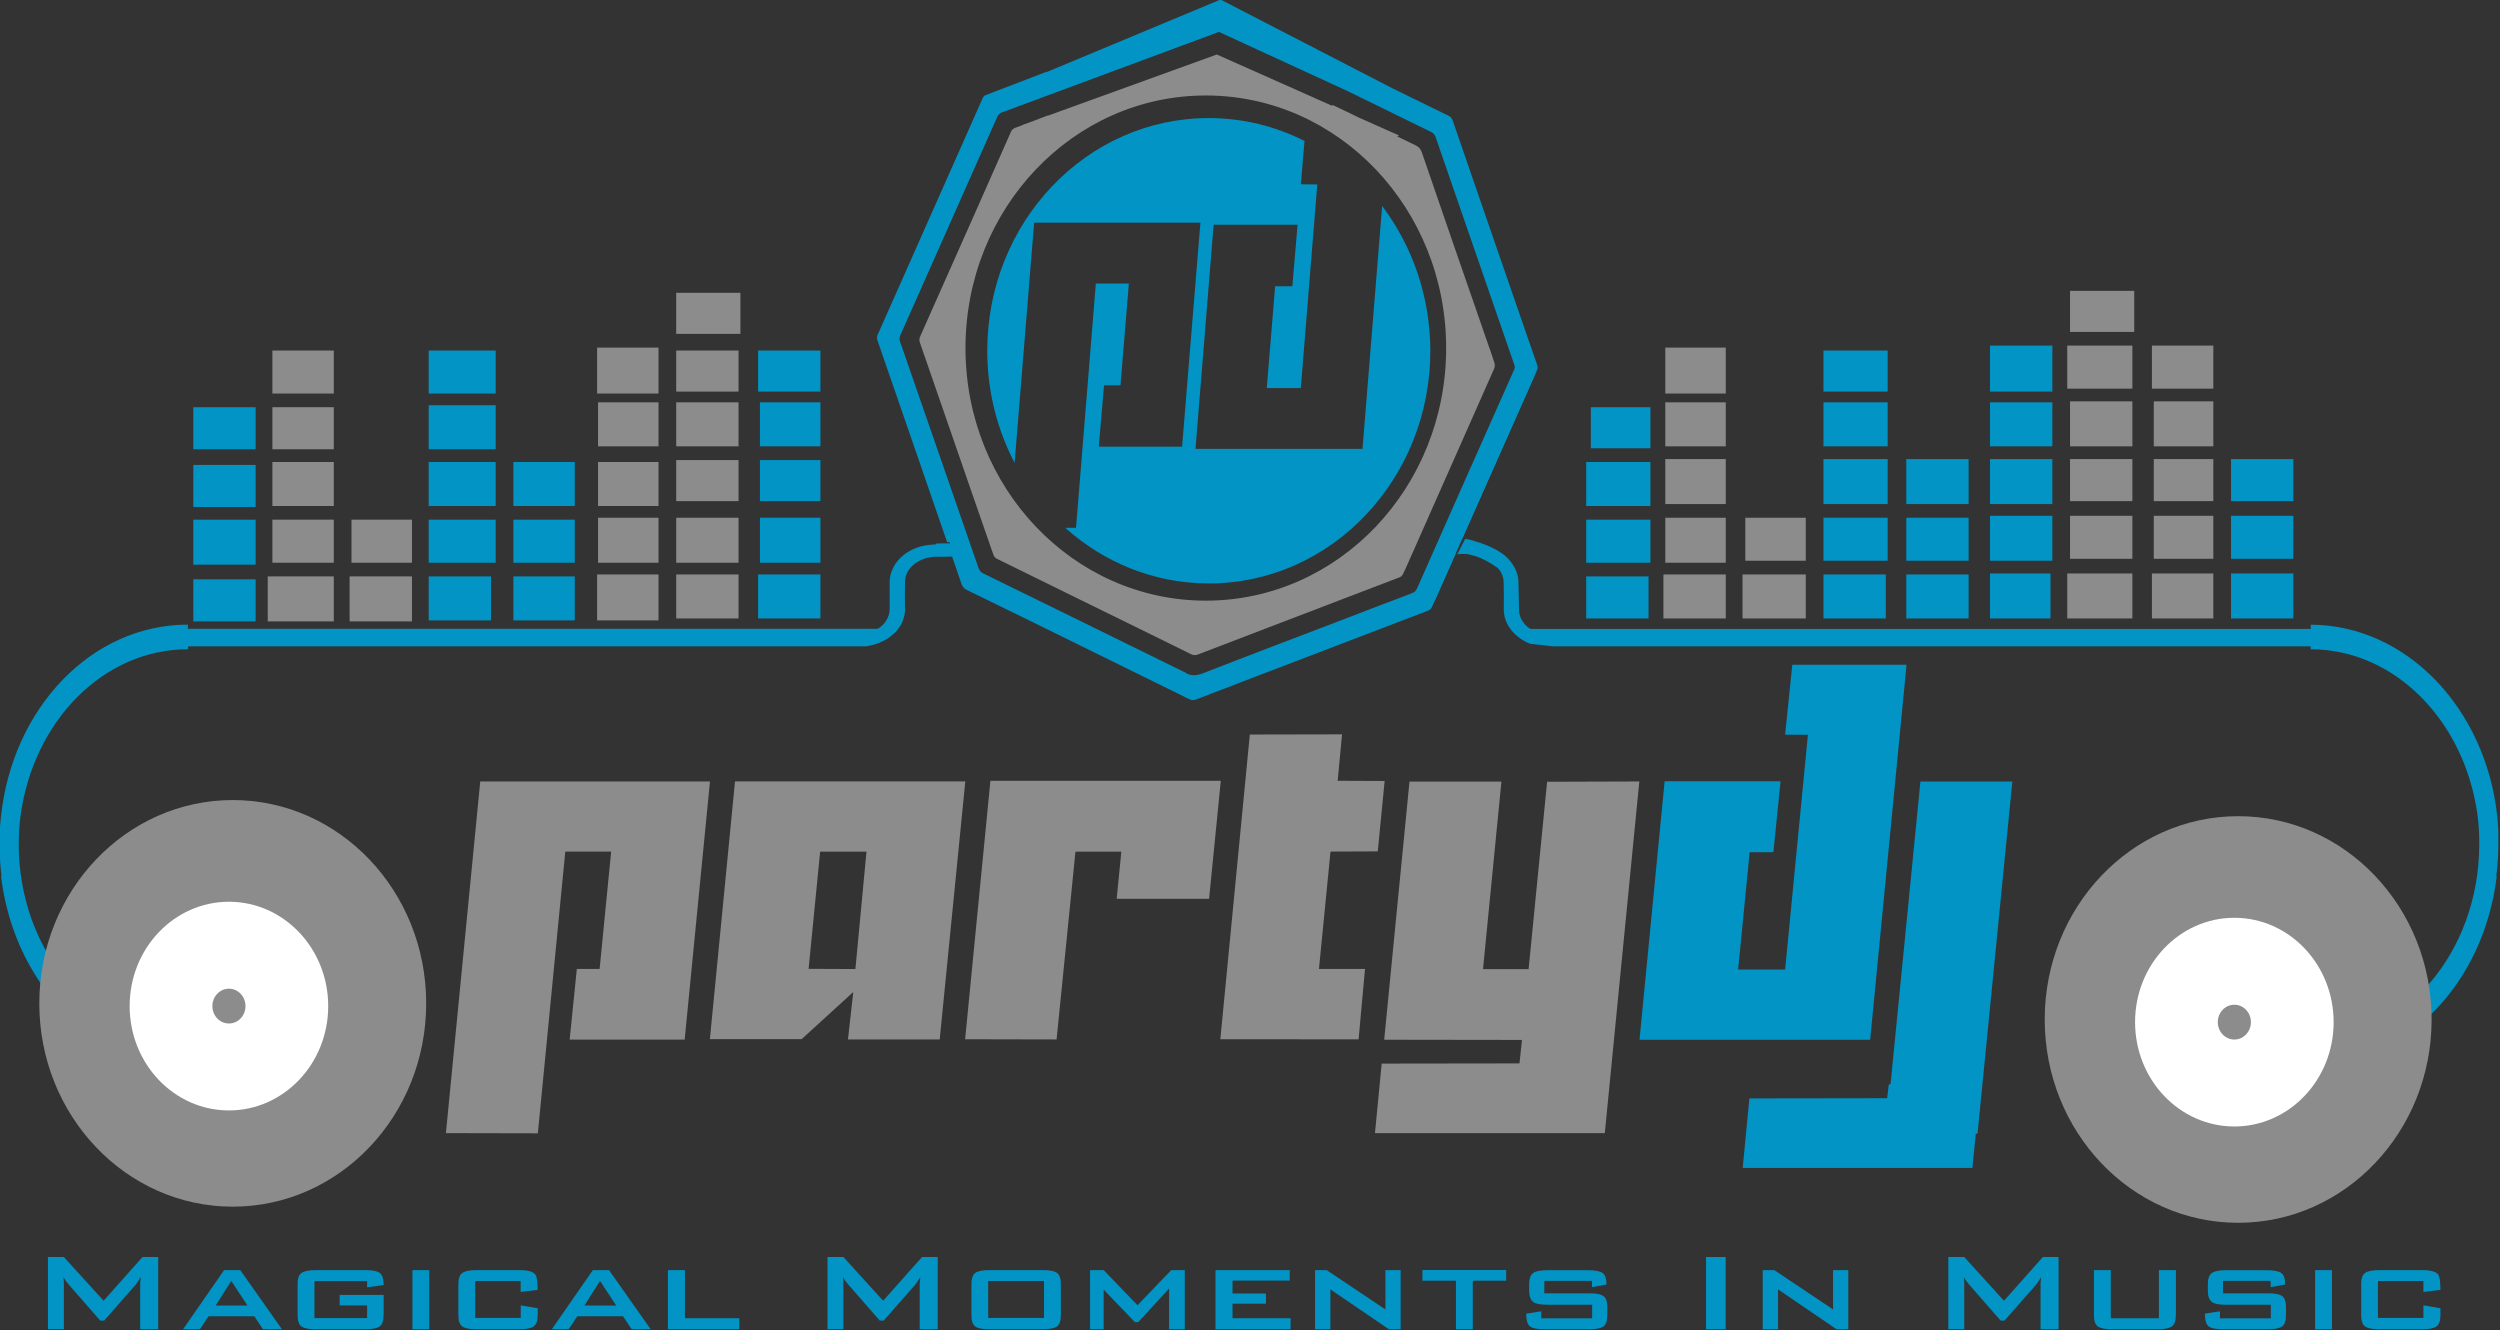 <?xml version="1.0" encoding="UTF-8" standalone="no"?>
<svg
   xmlns:dc="http://purl.org/dc/elements/1.1/"
   xmlns:cc="http://creativecommons.org/ns#"
   xmlns:rdf="http://www.w3.org/1999/02/22-rdf-syntax-ns#"
   xmlns:svg="http://www.w3.org/2000/svg"
   xmlns="http://www.w3.org/2000/svg"
   xmlns:sodipodi="http://sodipodi.sourceforge.net/DTD/sodipodi-0.dtd"
   xmlns:inkscape="http://www.inkscape.org/namespaces/inkscape"
   width="2055.431mm"
   height="1093.81mm"
   viewBox="0 0 2055.431 1093.81"
   version="1.1"
   id="svg8"
   inkscape:version="1.0.1 (c497b03c, 2020-09-10)"
   sodipodi:docname="tekening.svg">
  <rect x="0" y="0" width="2055.431" height="1093.81" fill="#333333" stroke="none"/>
  <defs
     id="defs2" />
  <sodipodi:namedview
     id="base"
     pagecolor="#ffffff"
     bordercolor="#666666"
     borderopacity="1.0"
     inkscape:pageopacity="0.0"
     inkscape:pageshadow="2"
     inkscape:zoom="0.175"
     inkscape:cx="3890.6782"
     inkscape:cy="2222.7572"
     inkscape:document-units="mm"
     inkscape:current-layer="layer1"
     inkscape:document-rotation="0"
     showgrid="false"
     inkscape:window-width="1532"
     inkscape:window-height="1284"
     inkscape:window-x="0"
     inkscape:window-y="23"
     inkscape:window-maximized="0" />
  <g
     inkscape:label="Laag 1"
     inkscape:groupmode="layer"
     id="layer1"
     transform="translate(922.26,439.938)">
    <g
       id="g705"
       transform="matrix(0.765,0,0,0.804,-1939.911,-1214.646)">
      <path
         fill="#8c8c8c"
         d="m 2093.3,1762.7 -27.2,264 h -123.6 l 7.7,-72.3 h 24.5 l 12.4,-120 h -49.3 l -29.5,288.1 -98.8,-0.2 36.9,-359.6 z"
         id="path341" />
      <path
         fill="#8c8c8c"
         d="m 2367.7,1762.7 -27.5,263.8 h -98.6 l 5.7,-48.5 -55.5,48.2 h -98.6 l 27,-263.6 h 247.5 z m -106.2,71.8 h -49.8 l -12.4,119.8 50.3,0.2 z"
         id="path343" />
      <path
         fill="#8c8c8c"
         d="m 2642.3,1762 -12.6,120.7 h -99.3 l 5,-48.2 h -49.3 l -20.3,192 -98.3,-0.2 27.2,-264.3 z"
         id="path345" />
      <path
         fill="#8c8c8c"
         d="m 2641.8,2026.3 31.7,-311.6 99.1,-0.2 -4.7,47.5 50.5,0.2 -7.4,72 -50.8,0.2 -12.4,120 h 49.5 l -6.9,72 z"
         id="path347" />
      <path
         fill="#8c8c8c"
         d="m 3092.1,1762.7 -37.1,359.6 h -247 l 7.2,-71.1 148.1,-0.2 2.7,-24 -148.1,-0.2 27.2,-264 h 98.8 l -19.8,191.8 h 49 L 2993,1763 Z"
         id="path349" />
      <path
         fill="#0194c4"
         d="m 3092.3,2026.8 27,-264.3 h 124.6 l -7.7,72.5 h -25.5 l -12.4,120 h 50.5 l 24.5,-240 -24.5,-0.2 7.7,-71.5 h 122.8 l -39.1,383.6 h -247.9 z"
         id="path351" />
      <path
         fill="#0194c4"
         d="m 3356.8,2123.3 37.4,-360.5 h 98.8 l -37.4,360.1 z"
         id="path353" />
      <path
         fill="#0194c4"
         d="m 3442.2,2060.4 c -27.6,1 -55.7,2.5 -82.1,12.4 l -1.6,13.8 -148.1,0.2 -7.2,71.1 h 246.9 l 10.1,-98.1 c -6,0.2 -12,0.4 -18,0.6 z"
         id="path355" />
      <g
         id="g399">
	<path
   fill="#0194c4"
   d="m 1500.4,2322.9 h -19.5 V 2277 c 0,-1.6 0.2,-4.1 0.7,-7.6 -1.1,1.8 -2.8,4.4 -5.3,7.7 l -34.1,36.9 h -4.2 l -34.1,-37.1 c -2.5,-2.7 -4.3,-5.2 -5.5,-7.6 0.4,3 0.5,5.4 0.5,7.3 v 46.2 h -17.1 V 2249 h 17.1 l 42.7,44.7 41.8,-44.7 h 16.9 v 73.9 z"
   id="path357" />

	<path
   fill="#0194c4"
   d="m 1633.3,2322.9 h -20.4 l -9.3,-13.3 h -49.2 l -9.3,13.3 H 1527 l 44.1,-60.5 h 17.4 z m -37.1,-24.3 -17.4,-25.2 -16.7,25.2 z"
   id="path359" />

	<path
   fill="#0194c4"
   d="m 1742.5,2308.6 c 0,5.7 -1.4,9.5 -4.2,11.4 -2.8,1.9 -7.9,2.9 -15.1,2.9 h -53.8 c -7.3,0 -12.3,-1 -15.1,-2.9 -2.8,-1.9 -4.2,-5.7 -4.2,-11.4 v -31.9 c 0,-5.7 1.4,-9.5 4.2,-11.4 2.8,-1.9 7.9,-2.9 15.1,-2.9 h 53.8 c 7.6,0 12.7,1 15.4,3 2.6,2 4,6.1 4,12.2 l -17.8,2.4 v -6.4 h -56.6 v 37.8 h 56.6 v -12.9 h -29.5 v -10.7 h 47.3 v 20.8 z"
   id="path361" />

	<path
   fill="#0194c4"
   d="m 1791.6,2322.9 h -18.1 v -60.5 h 18.1 z"
   id="path363" />

	<path
   fill="#0194c4"
   d="m 1908.1,2308.6 c 0,5.7 -1.4,9.5 -4.3,11.4 -2.9,1.9 -7.9,2.9 -15.2,2.9 h -46.4 c -7.3,0 -12.3,-1 -15.1,-2.9 -2.8,-1.9 -4.2,-5.7 -4.2,-11.4 v -31.9 c 0,-5.7 1.4,-9.5 4.2,-11.4 2.8,-1.9 7.9,-2.9 15.1,-2.9 h 46.4 c 9.3,0 15,1.6 17.2,4.7 1.5,2.1 2.3,7.3 2.3,15.5 l -18.3,2.1 v -11.2 H 1841 v 37.8 h 48.9 v -12.9 l 18.3,3 v 7.2 z"
   id="path365" />

	<path
   fill="#0194c4"
   d="m 2029.6,2322.9 h -20.4 l -9.3,-13.3 h -49.2 l -9.3,13.3 h -18.1 l 44.1,-60.5 h 17.4 z m -37.1,-24.3 -17.4,-25.2 -16.7,25.2 z"
   id="path367" />

	<path
   fill="#0194c4"
   d="m 2124.8,2322.9 h -76.7 v -60.5 h 18.3 v 49.2 h 58.4 z"
   id="path369" />

	<path
   fill="#0194c4"
   d="m 2338.2,2322.9 h -19.5 V 2277 c 0,-1.6 0.2,-4.1 0.7,-7.6 -1.1,1.8 -2.8,4.4 -5.3,7.7 L 2280,2314 h -4.2 l -34.1,-37.1 c -2.5,-2.7 -4.3,-5.2 -5.5,-7.6 0.4,3 0.5,5.4 0.5,7.3 v 46.2 h -17.1 V 2249 h 17.1 l 42.7,44.7 41.8,-44.7 h 16.9 v 73.9 z"
   id="path371" />

	<path
   fill="#0194c4"
   d="m 2470.4,2308.6 c 0,5.7 -1.4,9.5 -4.2,11.4 -2.8,1.9 -7.9,2.9 -15.1,2.9 h -57.5 c -7.3,0 -12.3,-0.9 -15.1,-2.8 -2.8,-1.9 -4.2,-5.7 -4.2,-11.5 v -31.9 c 0,-5.8 1.4,-9.7 4.2,-11.5 2.8,-1.9 7.9,-2.8 15.1,-2.8 h 57.5 c 7.3,0 12.3,0.9 15.1,2.8 2.8,1.9 4.2,5.7 4.2,11.5 z m -18.1,2.7 v -37.8 h -60 v 37.8 z"
   id="path373" />

	<path
   fill="#0194c4"
   d="m 2603.6,2322.9 h -16.9 v -41.6 l -33.2,34.3 h -3.5 l -33.6,-33.3 v 40.6 h -14.6 v -60.5 h 14.6 l 36.4,35.9 36.2,-35.9 h 14.6 z"
   id="path375" />

	<path
   fill="#0194c4"
   d="m 2717.3,2322.9 h -80.7 v -60.5 h 79.8 v 10.7 h -61.5 v 13.2 h 35.9 v 10.4 h -35.9 v 14.9 h 62.4 z"
   id="path377" />

	<path
   fill="#0194c4"
   d="M 2835.5,2322.9 H 2823 l -62.9,-40.8 v 40.8 h -16.5 v -60.5 h 12.5 l 63.1,40.2 v -40.2 h 16.4 v 60.5 z"
   id="path379" />

	<path
   fill="#0194c4"
   d="m 2949.1,2273.2 h -36 v 49.7 H 2895 v -49.7 h -36 v -10.9 h 90 v 10.9 z"
   id="path381" />

	<path
   fill="#0194c4"
   d="m 3057.7,2308.6 c 0,5.7 -1.4,9.5 -4.2,11.4 -2.8,1.9 -7.9,2.9 -15.1,2.9 H 2990 c -8,0 -13.2,-1.1 -15.7,-3.2 -2.5,-2.1 -3.8,-6.4 -3.8,-12.8 l 16.2,-2.4 v 7.2 h 54.7 v -13.9 h -48.2 c -7.3,0 -12.3,-0.9 -14.9,-2.7 -3,-2 -4.6,-5.9 -4.6,-11.6 v -6.7 c 0,-5.7 1.5,-9.6 4.6,-11.6 2.7,-1.8 7.7,-2.7 14.9,-2.7 h 44.1 c 7.5,0 12.6,1 15.4,2.9 2.8,1.9 4.1,5.8 4.1,11.7 l -15.6,2.7 v -6.4 H 2990 v 12.7 h 48.4 c 7.3,0 12.3,0.9 15.1,2.8 2.8,1.9 4.2,5.7 4.2,11.5 z"
   id="path383" />

	<path
   fill="#0194c4"
   d="m 3184.9,2322.9 h -21.1 V 2249 h 21.1 z"
   id="path385" />

	<path
   fill="#0194c4"
   d="m 3316.6,2322.9 h -12.5 l -62.9,-40.8 v 40.8 h -16.5 v -60.5 h 12.5 l 63.1,40.2 v -40.2 h 16.4 v 60.5 z"
   id="path387" />

	<path
   fill="#0194c4"
   d="m 3542.8,2322.9 h -19.5 V 2277 c 0,-1.6 0.2,-4.1 0.7,-7.6 -1.1,1.8 -2.8,4.4 -5.3,7.7 l -34.1,36.9 h -4.2 l -34.1,-37.1 c -2.5,-2.7 -4.3,-5.2 -5.5,-7.6 0.4,3 0.5,5.4 0.5,7.3 v 46.2 h -17.1 V 2249 h 17.1 l 42.7,44.7 41.8,-44.7 h 16.9 v 73.9 z"
   id="path389" />

	<path
   fill="#0194c4"
   d="m 3668.7,2308.6 c 0,5.7 -1.4,9.5 -4.3,11.4 -2.9,1.9 -7.9,2.9 -15.2,2.9 H 3600 c -7.3,0 -12.3,-1 -15.1,-2.9 -2.8,-1.9 -4.2,-5.7 -4.2,-11.4 v -46.2 h 18.1 v 49.2 h 51.7 v -49.2 h 18.3 v 46.2 z"
   id="path391" />

	<path
   fill="#0194c4"
   d="m 3787.1,2308.6 c 0,5.7 -1.4,9.5 -4.2,11.4 -2.8,1.9 -7.9,2.9 -15.1,2.9 h -48.4 c -8,0 -13.2,-1.1 -15.7,-3.2 -2.5,-2.1 -3.8,-6.4 -3.8,-12.8 l 16.2,-2.4 v 7.2 h 54.7 v -13.9 h -48.2 c -7.3,0 -12.3,-0.9 -14.9,-2.7 -3,-2 -4.6,-5.9 -4.6,-11.6 v -6.7 c 0,-5.7 1.5,-9.6 4.6,-11.6 2.7,-1.8 7.7,-2.7 14.9,-2.7 h 44.1 c 7.5,0 12.6,1 15.4,2.9 2.8,1.9 4.1,5.8 4.1,11.7 l -15.6,2.7 v -6.4 h -51.2 v 12.7 h 48.4 c 7.3,0 12.3,0.9 15.1,2.8 2.8,1.9 4.2,5.7 4.2,11.5 z"
   id="path393" />

	<path
   fill="#0194c4"
   d="m 3836.5,2322.9 h -18.1 v -60.5 h 18.1 z"
   id="path395" />

	<path
   fill="#0194c4"
   d="m 3953.1,2308.6 c 0,5.7 -1.4,9.5 -4.3,11.4 -2.9,1.9 -7.9,2.9 -15.2,2.9 h -46.4 c -7.3,0 -12.3,-1 -15.1,-2.9 -2.8,-1.9 -4.2,-5.7 -4.2,-11.4 v -31.9 c 0,-5.7 1.4,-9.5 4.2,-11.4 2.8,-1.9 7.9,-2.9 15.1,-2.9 h 46.4 c 9.3,0 15,1.6 17.2,4.7 1.5,2.1 2.3,7.3 2.3,15.5 l -18.3,2.1 v -11.2 h -48.9 v 37.8 h 48.9 v -12.9 l 18.3,3 z"
   id="path397" />

</g>
      <path
         fill="#8c8c8c"
         d="m 1773,1495 c -21,0 -46,0 -65,0 0,16 0,29 0,44 21,0 44,0 65,0 0,-15 0,-28 0,-44 z"
         id="path401" />
      <path
         fill="#8c8c8c"
         d="m 1773,1553 c -23,0 -46,0 -67,0 0,17 0,30 0,46 23,0 46,0 67,0 0,-16 0,-29 0,-46 z"
         id="path403" />
      <path
         fill="#8c8c8c"
         d="m 1689,1380 c -23,0 -48,0 -66,0 0,17 0,29 0,43 22,0 43,0 66,0 0,-14 0,-26 0,-43 z"
         id="path405" />
      <path
         fill="#8c8c8c"
         d="m 1689,1436 c -23,0 -44,0 -66,0 0,16 0,30 0,45 22,0 43,0 66,0 0,-15 0,-28 0,-45 z"
         id="path407" />
      <path
         fill="#8c8c8c"
         d="m 1689,1495 c -23,0 -48,0 -66,0 0,16 0,29 0,44 22,0 43,0 66,0 0,-15 0,-28 0,-44 z"
         id="path409" />
      <path
         fill="#8c8c8c"
         d="m 1689,1553 c -25,0 -48,0 -71,0 0,17 0,30 0,46 23,0 48,0 71,0 0,-16 0,-29 0,-46 z"
         id="path411" />
      <path
         fill="#8c8c8c"
         d="m 1689,1322 c -23,0 -48,0 -66,0 0,15 0,27 0,44 22,0 43,0 66,0 0,-17 0,-29 0,-44 z"
         id="path413" />
      <path
         fill="#8c8c8c"
         d="m 2038,1375 c -25,0 -45,0 -65,0 0,19 0,30 0,45 21,0 42,0 65,0 0,-15 0,-26 0,-45 z"
         id="path415" />
      <path
         fill="#8c8c8c"
         d="m 2038,1436 c -23,0 -45,0 -65,0 0,16 0,30 0,45 21,0 42,0 65,0 0,-15 0,-29 0,-45 z"
         id="path417" />
      <path
         fill="#8c8c8c"
         d="m 1973,1539 c 21,0 42,0 65,0 0,-15 0,-29 0,-46 -25,0 -45,0 -65,0 0,17 0,31 0,46 z"
         id="path419" />
      <path
         fill="#8c8c8c"
         d="m 2038,1551 c -25,0 -45,0 -66,0 0,15 0,29 0,47 21,0 43,0 66,0 0,-18 0,-32 0,-47 z"
         id="path421" />
      <path
         fill="#8c8c8c"
         d="m 2038,1319 c -25,0 -45,0 -66,0 0,18 0,30 0,47 21,0 43,0 66,0 0,-17 0,-29 0,-47 z"
         id="path423" />
      <path
         fill="#8c8c8c"
         d="m 3271,1493 c -23,0 -46,0 -65,0 0,17 0,29 0,44 23,0 42,0 65,0 0,-15 0,-27 0,-44 z"
         id="path425" />
      <path
         fill="#8c8c8c"
         d="m 3271,1551 c -23,0 -46,0 -68,0 0,15 0,29 0,45 26,0 45,0 68,0 0,-16 0,-30 0,-45 z"
         id="path427" />
      <path
         fill="#8c8c8c"
         d="m 3185,1375 c -19,0 -44,0 -65,0 0,19 0,30 0,45 24,0 46,0 65,0 0,-15 0,-26 0,-45 z"
         id="path429" />
      <path
         fill="#8c8c8c"
         d="m 3185,1433 c -19,0 -41,0 -65,0 0,16 0,30 0,46 24,0 46,0 65,0 0,-16 0,-27 0,-46 z"
         id="path431" />
      <path
         fill="#8c8c8c"
         d="m 3185,1493 c -19,0 -44,0 -65,0 0,17 0,29 0,46 24,0 46,0 65,0 0,-17 0,-29 0,-46 z"
         id="path433" />
      <path
         fill="#8c8c8c"
         d="m 3185,1551 c -20,0 -44,0 -67,0 0,15 0,29 0,45 23,0 48,0 67,0 0,-16 0,-30 0,-45 z"
         id="path435" />
      <path
         fill="#8c8c8c"
         d="m 3185,1319 c -19,0 -44,0 -65,0 0,18 0,30 0,47 24,0 46,0 65,0 0,-17 0,-29 0,-47 z"
         id="path437" />
      <path
         fill="#0194c4"
         d="m 3536,1375 c -22,0 -46,0 -67,0 0,18 0,30 0,45 25,0 45,0 67,0 0,-15 0,-27 0,-45 z"
         id="path439" />
      <path
         fill="#0194c4"
         d="m 3536,1433 c -22,0 -46,0 -67,0 0,16 0,30 0,46 25,0 45,0 67,0 0,-16 0,-30 0,-46 z"
         id="path441" />
      <path
         fill="#0194c4"
         d="m 3469,1537 c 25,0 45,0 67,0 0,-16 0,-29 0,-46 -22,0 -46,0 -67,0 0,17 0,30 0,46 z"
         id="path443" />
      <path
         fill="#0194c4"
         d="m 3534,1550 c -20,0 -44,0 -65,0 0,14 0,29 0,46 21,0 45,0 65,0 0,-17 0,-32 0,-46 z"
         id="path445" />
      <path
         fill="#0194c4"
         d="m 3536,1317 c -22,0 -46,0 -67,0 0,18 0,29 0,47 21,0 45,0 67,0 0,-18 0,-29 0,-47 z"
         id="path447" />
      <path
         fill="#0194c4"
         d="m 3795,1433 c -25,0 -44,0 -67,0 0,16 0,29 0,43 23,0 45,0 67,0 0,-14 0,-27 0,-43 z"
         id="path449" />
      <path
         fill="#0194c4"
         d="m 3795,1491 c -25,0 -46,0 -67,0 0,17 0,30 0,44 23,0 45,0 67,0 0,-14 0,-30 0,-44 z"
         id="path451" />
      <path
         fill="#0194c4"
         d="m 3795,1550 c -25,0 -46,0 -67,0 0,16 0,29 0,46 23,0 42,0 67,0 0,-19 0,-34 0,-46 z"
         id="path453" />
      <path
         fill="#0194c4"
         d="m 2212,1375 c -24,0 -45,0 -65,0 0,16 0,30 0,45 20,0 44,0 65,0 0,-15 0,-29 0,-45 z"
         id="path455" />
      <path
         fill="#0194c4"
         d="m 2212,1434 c -21,0 -45,0 -65,0 0,18 0,29 0,42 20,0 44,0 65,0 0,-13 0,-24 0,-42 z"
         id="path457" />
      <path
         fill="#0194c4"
         d="m 2147,1539 c 20,0 44,0 65,0 0,-17 0,-31 0,-46 -24,0 -45,0 -65,0 0,15 0,31 0,46 z"
         id="path459" />
      <path
         fill="#0194c4"
         d="m 2212,1551 c -24,0 -48,0 -67,0 0,15 0,29 0,45 22,0 43,0 67,0 0,-17 0,-30 0,-45 z"
         id="path461" />
      <path
         fill="#0194c4"
         d="m 2212,1322 c -24,0 -45,0 -67,0 0,13 0,27 0,42 22,0 46,0 67,0 0,-15 0,-29 0,-42 z"
         id="path463" />
      <path
         fill="#8c8c8c"
         d="m 2124,1375 c -21,0 -45,0 -67,0 0,16 0,30 0,45 22,0 46,0 67,0 0,-15 0,-29 0,-45 z"
         id="path465" />
      <path
         fill="#8c8c8c"
         d="m 2124,1434 c -21,0 -45,0 -67,0 0,18 0,29 0,42 22,0 46,0 67,0 0,-13 0,-24 0,-42 z"
         id="path467" />
      <path
         fill="#8c8c8c"
         d="m 2057,1539 c 22,0 46,0 67,0 0,-17 0,-31 0,-46 -21,0 -45,0 -67,0 0,15 0,31 0,46 z"
         id="path469" />
      <path
         fill="#8c8c8c"
         d="m 2124,1551 c -21,0 -45,0 -67,0 0,15 0,29 0,45 22,0 46,0 67,0 0,-17 0,-30 0,-45 z"
         id="path471" />
      <path
         fill="#8c8c8c"
         d="m 2124,1322 c -21,0 -45,0 -67,0 0,13 0,27 0,42 22,0 46,0 67,0 0,-15 0,-29 0,-42 z"
         id="path473" />
      <path
         fill="#8c8c8c"
         d="m 2126,1263 c -23,0 -47,0 -69,0 0,15 0,27 0,42 25,0 48,0 69,0 0,-15 0,-29 0,-42 z"
         id="path475" />
      <path
         fill="#0194c4"
         d="m 1863,1378 c -26,0 -48,0 -72,0 0,16 0,27 0,45 24,0 48,0 72,0 0,-18 0,-29 0,-45 z"
         id="path477" />
      <path
         fill="#0194c4"
         d="m 1863,1436 c -24,0 -48,0 -72,0 0,16 0,30 0,45 24,0 48,0 72,0 0,-15 0,-29 0,-45 z"
         id="path479" />
      <path
         fill="#0194c4"
         d="m 1863,1495 c -26,0 -48,0 -72,0 0,16 0,29 0,44 24,0 48,0 72,0 0,-15 0,-31 0,-44 z"
         id="path481" />
      <path
         fill="#0194c4"
         d="m 1858,1553 c -22,0 -43,0 -67,0 0,17 0,27 0,45 24,0 46,0 67,0 0,-18 0,-32 0,-45 z"
         id="path483" />
      <path
         fill="#0194c4"
         d="m 1863,1322 c -26,0 -48,0 -72,0 0,15 0,27 0,44 24,0 46,0 72,0 0,-17 0,-31 0,-44 z"
         id="path485" />
      <path
         fill="#0194c4"
         d="m 1605,1380 c -22,0 -43,0 -67,0 0,17 0,29 0,43 24,0 45,0 67,0 0,-14 0,-26 0,-43 z"
         id="path487" />
      <path
         fill="#0194c4"
         d="m 1605,1439 c -22,0 -46,0 -67,0 0,14 0,27 0,43 24,0 45,0 67,0 0,-16 0,-29 0,-43 z"
         id="path489" />
      <path
         fill="#0194c4"
         d="m 1605,1495 c -22,0 -46,0 -67,0 0,19 0,29 0,46 24,0 45,0 67,0 0,-17 0,-27 0,-46 z"
         id="path491" />
      <path
         fill="#0194c4"
         d="m 1605,1556 c -22,0 -48,0 -67,0 0,14 0,27 0,43 21,0 45,0 67,0 0,-16 0,-29 0,-43 z"
         id="path493" />
      <path
         fill="#0194c4"
         d="m 1948,1436 c -21,0 -43,0 -66,0 0,16 0,30 0,45 23,0 45,0 66,0 0,-15 0,-29 0,-45 z"
         id="path495" />
      <path
         fill="#0194c4"
         d="m 1948,1495 c -21,0 -43,0 -66,0 0,16 0,29 0,44 23,0 45,0 66,0 0,-15 0,-31 0,-44 z"
         id="path497" />
      <path
         fill="#0194c4"
         d="m 1948,1553 c -23,0 -43,0 -66,0 0,17 0,27 0,45 23,0 45,0 66,0 0,-18 0,-32 0,-45 z"
         id="path499" />
      <path
         fill="#8c8c8c"
         d="m 3709,1374 c -22,0 -43,0 -64,0 0,17 0,31 0,46 21,0 43,0 64,0 0,-15 0,-29 0,-46 z"
         id="path501" />
      <path
         fill="#8c8c8c"
         d="m 3709,1433 c -21,0 -43,0 -64,0 0,16 0,29 0,43 21,0 43,0 64,0 0,-14 0,-27 0,-43 z"
         id="path503" />
      <path
         fill="#8c8c8c"
         d="m 3645,1535 c 21,0 43,0 64,0 0,-14 0,-27 0,-44 -22,0 -43,0 -64,0 0,17 0,31 0,44 z"
         id="path505" />
      <path
         fill="#8c8c8c"
         d="m 3709,1550 c -22,0 -48,0 -66,0 0,14 0,29 0,46 23,0 44,0 66,0 0,-17 0,-32 0,-46 z"
         id="path507" />
      <path
         fill="#8c8c8c"
         d="m 3709,1317 c -22,0 -43,0 -66,0 0,15 0,29 0,44 23,0 45,0 66,0 0,-15 0,-29 0,-44 z"
         id="path509" />
      <path
         fill="#8c8c8c"
         d="m 3622,1374 c -20,0 -44,0 -67,0 0,17 0,31 0,46 23,0 47,0 67,0 0,-15 0,-29 0,-46 z"
         id="path511" />
      <path
         fill="#8c8c8c"
         d="m 3622,1433 c -20,0 -44,0 -67,0 0,16 0,29 0,43 23,0 47,0 67,0 0,-14 0,-27 0,-43 z"
         id="path513" />
      <path
         fill="#8c8c8c"
         d="m 3555,1535 c 23,0 47,0 67,0 0,-14 0,-27 0,-44 -20,0 -44,0 -67,0 0,17 0,31 0,44 z"
         id="path515" />
      <path
         fill="#8c8c8c"
         d="m 3622,1550 c -20,0 -44,0 -70,0 0,14 0,29 0,46 26,0 50,0 70,0 0,-17 0,-32 0,-46 z"
         id="path517" />
      <path
         fill="#8c8c8c"
         d="m 3622,1317 c -20,0 -44,0 -70,0 0,18 0,29 0,44 26,0 50,0 70,0 0,-15 0,-26 0,-44 z"
         id="path519" />
      <path
         fill="#8c8c8c"
         d="m 3624,1261 c -22,0 -46,0 -69,0 0,13 0,29 0,42 27,0 47,0 69,0 0,-15 0,-29 0,-42 z"
         id="path521" />
      <path
         fill="#0194c4"
         d="m 3359,1375 c -23,0 -47,0 -69,0 0,18 0,30 0,45 22,0 48,0 69,0 0,-15 0,-27 0,-45 z"
         id="path523" />
      <path
         fill="#0194c4"
         d="m 3359,1433 c -21,0 -47,0 -69,0 0,16 0,30 0,46 22,0 48,0 69,0 0,-16 0,-30 0,-46 z"
         id="path525" />
      <path
         fill="#0194c4"
         d="m 3359,1493 c -23,0 -47,0 -69,0 0,15 0,29 0,44 22,0 48,0 69,0 0,-15 0,-29 0,-44 z"
         id="path527" />
      <path
         fill="#0194c4"
         d="m 3357,1551 c -24,0 -45,0 -67,0 0,15 0,28 0,45 22,0 46,0 67,0 0,-17 0,-32 0,-45 z"
         id="path529" />
      <path
         fill="#0194c4"
         d="m 3359,1322 c -23,0 -47,0 -69,0 0,15 0,24 0,42 22,0 46,0 69,0 0,-18 0,-29 0,-42 z"
         id="path531" />
      <path
         fill="#0194c4"
         d="m 3104,1380 c -26,0 -45,0 -64,0 0,14 0,27 0,42 19,0 41,0 64,0 0,-17 0,-28 0,-42 z"
         id="path533" />
      <path
         fill="#0194c4"
         d="m 3104,1436 c -23,0 -46,0 -69,0 0,16 0,27 0,45 24,0 46,0 69,0 0,-18 0,-29 0,-45 z"
         id="path535" />
      <path
         fill="#0194c4"
         d="m 3104,1495 c -26,0 -46,0 -69,0 0,16 0,29 0,44 24,0 46,0 69,0 0,-15 0,-28 0,-44 z"
         id="path537" />
      <path
         fill="#0194c4"
         d="m 3102,1553 c -24,0 -44,0 -67,0 0,16 0,27 0,43 23,0 43,0 67,0 0,-16 0,-27 0,-43 z"
         id="path539" />
      <path
         fill="#0194c4"
         d="m 3446,1433 c -22,0 -43,0 -67,0 0,16 0,30 0,46 24,0 47,0 67,0 0,-16 0,-30 0,-46 z"
         id="path541" />
      <path
         fill="#0194c4"
         d="m 3446,1493 c -22,0 -43,0 -67,0 0,15 0,29 0,44 24,0 47,0 67,0 0,-15 0,-29 0,-44 z"
         id="path543" />
      <path
         fill="#0194c4"
         d="m 3446,1551 c -22,0 -43,0 -67,0 0,15 0,28 0,45 24,0 45,0 67,0 0,-17 0,-32 0,-45 z"
         id="path545" />
      <path
         fill="#8c8c8c"
         d="m 2928.8,1313.5 c -12.9,-35.5 -25.9,-71 -38.8,-106.6 -10.6,-29.1 -21.1,-58.3 -31.6,-87.4 -1.2,-3.4 -3,-5.6 -6.5,-7.2 -6.7,-3.1 -13.4,-6.2 -20.1,-9.3 l 2.1,-0.9 -43.7,-18.5 c -4.2,-1.9 -8.3,-3.9 -12.5,-5.8 -5.2,-2.4 -10.4,-4.7 -15.7,-7.1 0.1,0.4 0.2,0.8 0.3,1.2 l -124.3,-52.6 -181.1,62.4 c 0,0 0,-0.1 0,-0.1 -0.8,0.2 -1.2,0.3 -1.6,0.4 -4.8,1.8 -9.6,3.5 -14.5,5.3 l -11.3,3.9 v 0.2 c -2.7,1 -5.4,2 -8.2,2.9 -2.2,0.8 -3.6,2 -4.6,4.2 -13.7,29.6 -27.4,59.1 -41.2,88.6 -18.7,40.1 -37.4,80.2 -56.2,120.3 -1.1,2.3 -1.3,4.3 -0.3,6.7 11.7,32 23.3,64 34.9,96 14.7,40.4 29.3,80.7 44.1,121 0.6,1.5 2,3.2 3.5,3.8 32,15 64,29.9 96,44.9 37.5,17.5 75.1,35 112.5,52.6 2.6,1.2 4.8,1.5 7.6,0.5 29.7,-10.9 59.4,-21.7 89.1,-32.5 42.6,-15.5 85.2,-31 127.8,-46.5 1.4,-0.5 2.8,-1.8 3.5,-3.1 2.1,-3.9 3.9,-8 5.8,-12 18.4,-39.6 36.8,-79.2 55.3,-118.8 12.3,-26.5 24.7,-52.9 37,-79.5 0.8,-1.7 0.9,-4.1 0.3,-5.8 -2.3,-7.1 -5,-14.1 -7.6,-21.2 z m -302.6,264.3 c -142.7,0 -258.3,-115.6 -258.3,-258.3 0,-142.7 115.6,-258.3 258.3,-258.3 142.7,0 258.3,115.6 258.3,258.3 0,142.7 -115.6,258.3 -258.3,258.3 z"
         id="path547" />
      <path
         fill="#0194c4"
         d="m 2982.3,1336.7 c -11.3,-30.8 -22.5,-61.7 -33.7,-92.6 -19.1,-52.4 -38.1,-104.8 -57.1,-157.3 -0.8,-2.3 -2.1,-3.8 -4.3,-4.8 -20.1,-9.4 -40.3,-18.7 -60.4,-28.1 l -184.8,-90.8 -186.7,74.1 c 0,0 0,-0.1 0,-0.1 -0.6,0 -0.8,0 -1,0.1 -21.7,7.9 -43.4,15.8 -65.1,23.8 -1.2,0.4 -2.3,1.7 -2.8,2.9 -13.2,28.2 -26.4,56.5 -39.5,84.7 -24.4,52.5 -48.9,104.9 -73.4,157.3 -1,2.1 -0.9,3.7 -0.2,5.8 13,35.6 25.9,71.2 38.8,106.8 12,33.2 24.1,66.4 36.1,99.6 h 3 c 0,3.6 3.2,7.1 2.9,10.8 -0.1,0.9 3.5,1.6 3.5,2.5 l -4.5,0.1 c 3.5,9.6 7,19.2 10.4,28.9 1.1,3.1 2.9,5 5.9,6.5 40.4,18.7 80.7,37.5 121,56.4 39.3,18.4 78.6,36.7 117.9,55.2 2.6,1.2 4.9,1.3 7.6,0.3 26.1,-9.6 52.2,-19.1 78.3,-28.6 57.1,-20.8 114.1,-41.5 171.2,-62.3 1.5,-0.6 3.1,-2.1 3.8,-3.6 8.6,-18.4 17.3,-36.9 25.9,-55.4 -2.7,-0.1 -5.5,0 -8.1,0.6 l 8.6,-16.1 c 0,0 2.3,0.4 6,1.3 8.3,-17.7 16.5,-35.5 24.8,-53.2 18.5,-39.8 37.1,-79.6 55.7,-119.3 1,-1.9 0.9,-3.5 0.2,-5.5 z m -24.7,4.8 c -15.5,33.1 -31,66.2 -46.4,99.3 -19.3,41.4 -38.6,82.8 -57.9,124.3 -1.2,2.6 -2.8,4.1 -5.6,5.1 -25.4,9.1 -50.8,18.4 -76.2,27.7 -49.2,17.9 -98.4,35.6 -147.4,53.8 -7.5,2.8 -14.1,3.8 -20.9,-0.9 -0.2,-0.1 -0.4,-0.1 -0.6,-0.2 -37.4,-17.5 -74.7,-34.9 -112.1,-52.4 -34.4,-16.1 -68.9,-32.2 -103.4,-48.2 -2.6,-1.2 -4.2,-2.8 -5.2,-5.6 -10.5,-29.1 -21.2,-58.2 -31.8,-87.4 -17.5,-47.9 -34.9,-95.9 -52.4,-143.8 -1,-2.7 -0.8,-4.8 0.4,-7.3 12.5,-26.6 24.8,-53.2 37.2,-79.7 22.2,-47.5 44.4,-95 66.5,-142.6 1,-2.2 2.3,-3.7 4.2,-4.7 l 234.3,-82.7 138.7,60.7 c 29.8,13.9 59.5,27.8 89.3,41.6 2.5,1.2 4,2.7 4.9,5.3 14.5,40.1 29.1,80.1 43.6,120.1 13.5,37.2 27,74.5 40.6,111.7 1,2.1 1.2,3.8 0.2,5.9 z"
         id="path549" />
      <polyline
         fill="#0194c4"
         points="2867,1558.6 2872.4,1577.6 2982.1,1342.3 "
         id="polyline551" />
      <g
         id="g561">
	<path
   fill="#0194c4"
   d="m 1449.1,2005.9 v -0.2 c -58,-33.4 -98.7,-100.9 -98.7,-178.9 0,-10 0.7,-19.8 2,-29.4 13.8,-96.5 89.1,-169.9 179.8,-169.9 0,0 0.3,-0.2 0.3,-0.2 v -2.8 h 728.3 c 0,0 0,0 0,0.1 0.7,-0.1 1.4,-0.3 2.1,-0.4 1.2,-0.2 2.4,-0.4 3.6,-0.7 12.3,-2.7 22.5,-8.7 29,-16.7 4.9,-6.1 7.6,-13.3 7.4,-21.1 -0.2,-9 -0.2,-18 0,-27 0.1,-7.4 3.7,-13.7 10.7,-18.8 6.6,-4.7 14.8,-6.9 23,-7.1 v 0.2 l 25.7,-0.4 4.6,-0.1 c 0.1,-0.9 -3.4,-1.6 -3.4,-2.5 0.3,-3.7 -2.8,-7.2 -2.9,-10.8 h -3.2 l -20.9,0.1 v 0.9 c -4.1,0.2 -8.2,0.5 -12.3,1.2 -21.9,3.9 -37.7,19.6 -37.8,37.3 0,9.2 0.1,18.4 0,27.6 0,8.2 -5.2,16.2 -13,20.3 h -741.2 v -4.3 c -103.9,0.1 -188.6,85.5 -200.9,196.3 -0.7,6 -1.3,13.2 -1.6,17.3 h 0.2 c -0.1,4.1 -0.2,6.8 -0.2,10 0,11.3 0.8,22.8 2.2,33.8 h -0.5 c 9,71.4 48.2,132.3 102.8,165.6 l 12.3,-21 c 0.3,0.1 1.1,0.7 2.6,1.6 z"
   id="path553" />

	<path
   fill="#0194c4"
   d="m 3813.7,2053 v -0.2 c -0.1,0 -0.1,0 -0.2,0 0,0.1 0.2,0.2 0.2,0.2 z"
   id="path555" />

	<path
   fill="#0194c4"
   d="m 4015.2,1816 h 0.2 c -0.3,-4.1 -0.5,-11.3 -1.2,-17.3 -12.3,-110.8 -97.9,-196.1 -200.5,-196.3 v 4.3 h -838.6 c -7.5,-4.1 -12.3,-11.9 -12.3,-19.9 0,-9.2 -0.6,-18.4 -0.6,-27.6 0,-7.9 -3.2,-15.3 -8.7,-21.6 v 0 c -9.6,-12.4 -31.9,-19.1 -42.6,-21.8 -3.7,-0.9 -5.9,-1.3 -5.9,-1.3 l -8.6,16.1 c 2.6,-0.6 5.3,-0.8 8.1,-0.6 14.2,0.8 29.4,10.2 35.6,14.5 3.9,4.2 6.1,9 6.2,14.5 0.2,9 0.3,18 0.1,27 -0.2,8.2 2.9,15.8 8.3,22.1 4.9,5.7 11.9,10.8 20.1,13.8 l 24,2.6 h 814.8 v 2.8 c 0,0 -0.2,0.2 -0.2,0.2 90.8,0 165.9,73.4 179.6,169.9 1.3,9.6 1.8,19.5 1.8,29.4 0,111.3 -81.7,201.2 -182.2,201.2 0,0 1,0 1,0 v 2.7 h -6.8 v 19.1 h 6.8 v 3.1 c 102.2,-0.1 186.2,-83.8 200,-193.2 h -0.5 c 1.5,-10.9 2.2,-22.5 2.2,-33.8 0.1,-3.1 0,-5.8 -0.1,-9.9 z"
   id="path557" />

	<path
   fill="#0194c4"
   d="m 1449.1,2005.9 c -1.5,-0.9 -2.3,-1.5 -2.3,-1.5 l -12.3,21 -0.1,0.1 c 5.1,3.7 10.1,6.3 14.7,8.2 z"
   id="path559" />

</g>
      <circle
         fill="#8c8c8c"
         cx="1580.4"
         cy="1989.6"
         r="207.9"
         id="circle563" />
      <circle
         fill="#ffffff"
         cx="1576.3"
         cy="1992.4"
         r="106.7"
         id="circle565" />
      <circle
         fill="#8c8c8c"
         cx="1576.3"
         cy="1992.4"
         r="17.8"
         id="circle567" />
      <circle
         fill="#8c8c8c"
         cx="3735.7"
         cy="2006.1"
         r="207.9"
         id="circle569" />
      <circle
         fill="#ffffff"
         cx="3731.6"
         cy="2008.8"
         r="106.7"
         id="circle571" />
      <circle
         fill="#8c8c8c"
         cx="3731.6"
         cy="2008.8"
         r="17.8"
         id="circle573" />
      <g
         id="g577">
	<path
   fill="#0194c4"
   d="m 2815.7,1174.2 -21.1,248.4 h -179.5 l 19.5,-229.2 h 90.2 l -5.6,62.9 h -18.5 l -9,104.1 h 36.6 l 17.7,-208.2 -17.7,-0.2 4,-44.3 c -31.2,-15 -66.1,-23.4 -103,-23.4 -131.4,0 -238,106.5 -238,238 0,41.6 10.7,80.6 29.4,114.6 l 21,-245.6 h 178.7 l -19.7,229 h -89.5 l 5.6,-62.7 h 17.7 l 9,-104.1 H 2508 l -21.3,249.8 h -11.6 c 41.6,35.5 95.5,56.9 154.4,56.9 131.4,0 238,-106.5 238,-238 -0.2,-55.9 -19.5,-107.3 -51.8,-148 z"
   id="path575" />

</g>
    </g>
  </g>
</svg>

